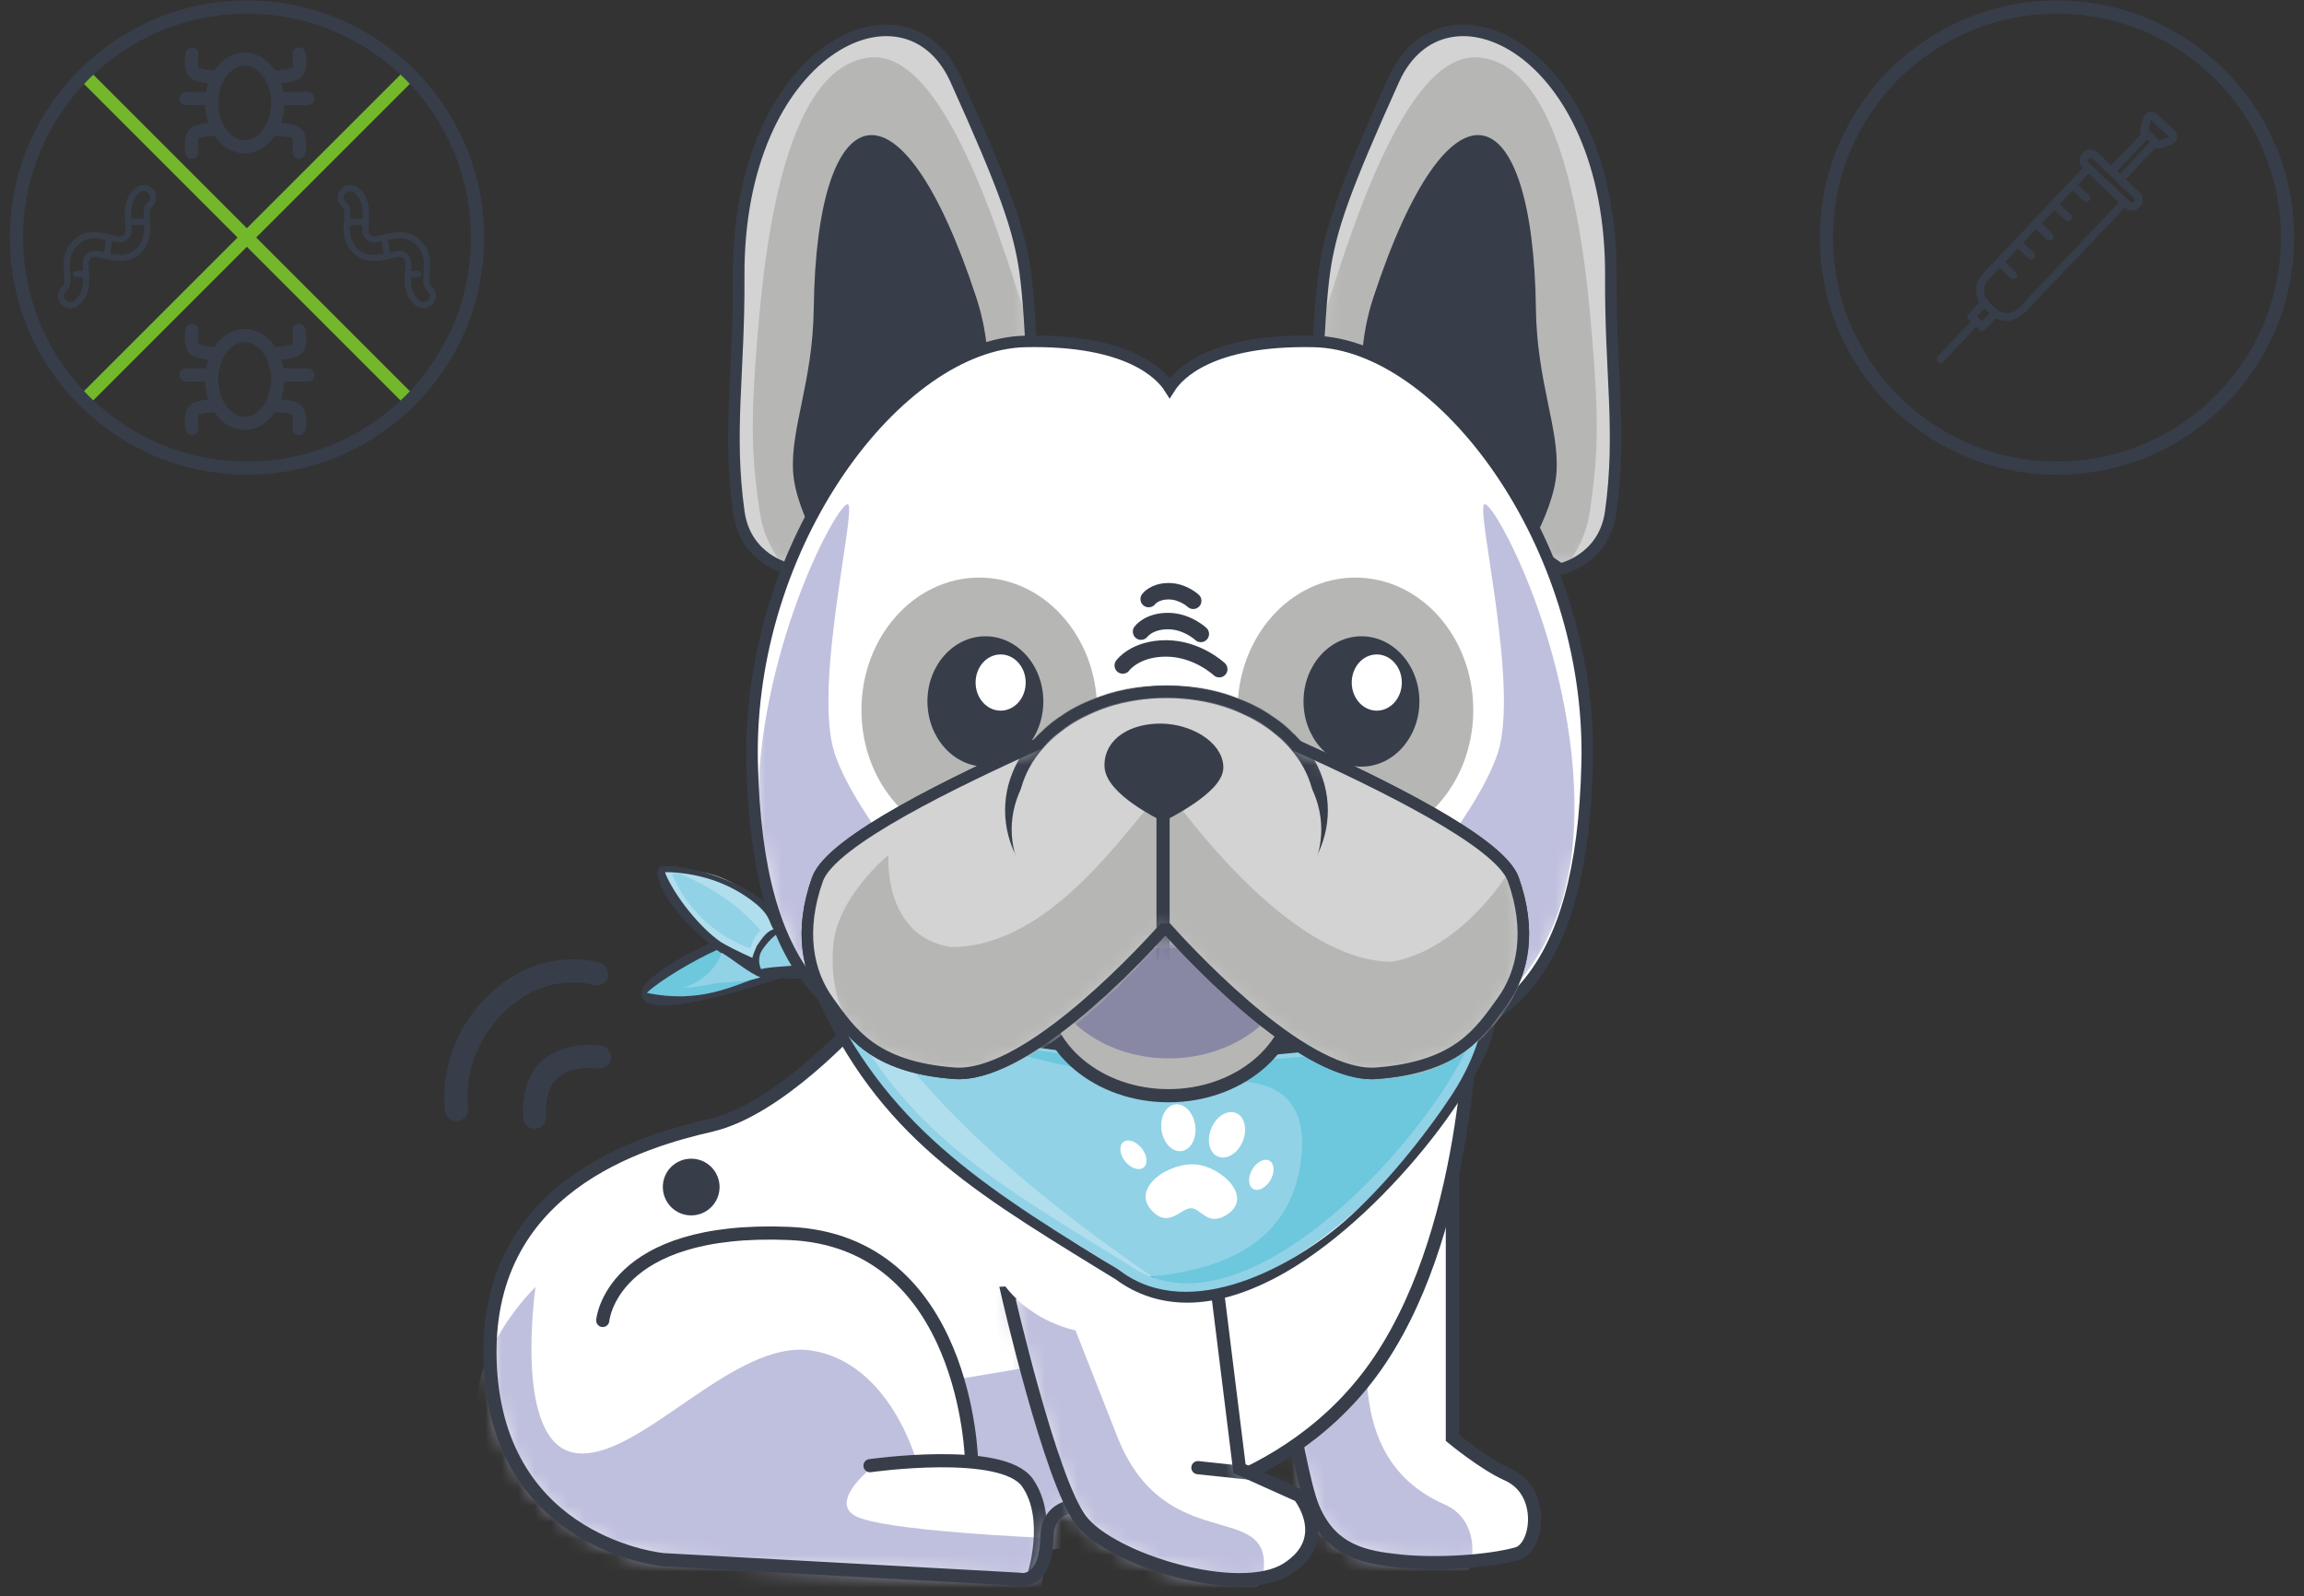 <svg width="140" height="97" viewBox="0 0 140 97" fill="none" xmlns="http://www.w3.org/2000/svg">
<rect x="0" y="0" width="140" height="97" fill="#333333" stroke="none"/>
<path d="M5.113 4.547L24.896 24.33M24.889 4.547L5.113 24.322" stroke="#73B72B" stroke-width="0.8" stroke-miterlimit="22.926"/>
<path d="M15.009 0.429C22.745 0.429 29.018 6.703 29.018 14.438C29.018 22.174 22.745 28.447 15.009 28.447C7.274 28.44 1 22.174 1 14.438C1 6.703 7.274 0.429 15.009 0.429ZM14.867 3.592C15.979 3.592 16.874 4.785 16.874 6.255C16.874 7.724 15.972 8.918 14.867 8.918C13.756 8.918 12.861 7.724 12.861 6.255C12.861 4.785 13.756 3.592 14.867 3.592Z" stroke="#373E4A" stroke-width="0.8" stroke-miterlimit="22.926"/>
<path d="M11.666 3.278C11.666 3.278 11.517 4.159 11.816 4.412C12.106 4.666 13.24 4.688 13.24 4.688M18.171 3.278C18.171 3.278 18.32 4.159 18.022 4.412C17.731 4.666 16.597 4.688 16.597 4.688M11.666 9.246C11.666 9.246 11.517 8.366 11.816 8.112C12.106 7.859 13.24 7.836 13.24 7.836M18.171 9.246C18.171 9.246 18.32 8.366 18.022 8.112C17.724 7.859 16.597 7.836 16.597 7.836M11.301 5.986H12.86M17.149 5.986H18.708" stroke="#373E4A" stroke-width="0.8" stroke-miterlimit="22.926" stroke-linecap="round"/>
<path d="M14.87 20.391C15.981 20.391 16.877 21.584 16.877 23.061C16.877 24.531 15.974 25.724 14.87 25.724C13.758 25.724 12.863 24.531 12.863 23.061C12.863 21.584 13.758 20.391 14.87 20.391Z" stroke="#373E4A" stroke-width="0.8" stroke-miterlimit="22.926"/>
<path d="M11.666 20.078C11.666 20.078 11.517 20.958 11.816 21.212C12.106 21.465 13.24 21.488 13.24 21.488M18.171 20.078C18.171 20.078 18.32 20.958 18.022 21.212C17.731 21.465 16.597 21.488 16.597 21.488M11.666 26.045C11.666 26.045 11.517 25.165 11.816 24.912C12.106 24.658 13.24 24.636 13.24 24.636M18.171 26.045C18.171 26.045 18.32 25.165 18.022 24.912C17.731 24.658 16.597 24.636 16.597 24.636M11.301 22.786H12.86M17.149 22.786H18.708" stroke="#373E4A" stroke-width="0.8" stroke-miterlimit="22.926" stroke-linecap="round"/>
<path fill-rule="evenodd" clip-rule="evenodd" d="M6.82 14.655C6.909 14.692 7.141 14.729 7.238 14.729C7.536 14.714 7.566 14.699 7.79 14.513C8.013 14.326 8.021 13.916 7.999 13.67C8.081 13.662 8.692 13.677 8.759 13.7C8.856 14.58 8.334 15.386 7.454 15.49L6.708 15.43C6.701 15.363 6.768 14.96 6.79 14.856C6.798 14.759 6.783 14.752 6.82 14.655ZM5.037 16.452C4.88 16.527 4.47 16.37 4.418 16.616C4.366 16.892 4.739 16.848 4.903 16.84C4.97 16.84 5 16.833 5.059 16.855L5.045 17.206C5.03 17.34 5.015 17.437 4.985 17.564C4.925 17.795 4.754 18.071 4.507 18.28C4.194 18.549 3.709 18.123 3.955 17.773C4.075 17.609 4.321 17.489 4.291 16.952C4.269 16.579 4.209 15.99 4.284 15.662C4.41 15.102 4.851 14.617 5.418 14.513L5.626 14.483C5.701 14.476 5.746 14.483 5.82 14.476C5.97 14.468 6.298 14.543 6.432 14.58L6.402 14.856C6.395 14.901 6.387 14.908 6.38 14.953C6.372 15.028 6.372 15.057 6.357 15.132C6.343 15.199 6.365 15.259 6.32 15.326L5.962 15.259C5.828 15.229 5.85 15.244 5.723 15.244C5.343 15.244 5.059 15.55 5.022 15.953C5.015 16.049 5.007 16.094 5.015 16.199C5.022 16.281 5.03 16.363 5.037 16.452ZM8.745 13.304H8.372C8.282 13.297 8.058 13.282 7.984 13.304L7.969 13.013C7.976 12.79 7.969 12.745 8.013 12.491C8.021 12.439 8.051 12.357 8.073 12.305C8.103 12.23 8.125 12.178 8.163 12.103C8.237 11.962 8.357 11.82 8.506 11.693C8.812 11.44 9.267 11.812 9.08 12.171C8.931 12.447 8.782 12.32 8.73 12.916L8.745 13.304ZM3.679 18.422L3.694 18.444C3.776 18.541 3.821 18.593 3.948 18.653C4.045 18.698 4.149 18.727 4.254 18.727C4.873 18.727 5.298 18.011 5.388 17.489C5.462 17.019 5.418 16.654 5.388 16.191C5.298 14.744 7.036 16.646 8.461 15.445C8.886 15.087 9.073 14.632 9.125 14.155L9.132 13.782C9.125 13.446 9.065 13.11 9.103 12.782C9.11 12.685 9.162 12.626 9.252 12.536C9.535 12.282 9.558 11.805 9.334 11.544C9.2 11.387 9.08 11.283 8.864 11.253C8.185 11.149 7.73 11.917 7.626 12.469C7.424 13.55 8.043 14.572 6.947 14.319C6.149 14.132 5.328 13.871 4.545 14.528C4.12 14.886 3.933 15.341 3.881 15.818C3.873 15.863 3.873 15.908 3.873 15.953C3.873 16.355 3.933 16.915 3.903 17.198C3.903 17.288 3.851 17.355 3.761 17.437C3.478 17.691 3.463 18.161 3.679 18.422Z" fill="#373E4A"/>
<path fill-rule="evenodd" clip-rule="evenodd" d="M23.192 14.655C23.103 14.692 22.872 14.729 22.775 14.729C22.476 14.714 22.447 14.699 22.223 14.513C21.999 14.326 21.991 13.916 22.014 13.67C21.932 13.662 21.32 13.677 21.253 13.7C21.156 14.58 21.678 15.386 22.558 15.49L23.304 15.43C23.312 15.363 23.245 14.96 23.222 14.856C23.215 14.759 23.23 14.752 23.192 14.655ZM24.975 16.452C25.132 16.527 25.542 16.37 25.595 16.616C25.647 16.892 25.274 16.848 25.11 16.84C25.043 16.84 25.013 16.833 24.953 16.855L24.968 17.206C24.983 17.34 24.998 17.437 25.027 17.564C25.087 17.795 25.259 18.071 25.505 18.28C25.818 18.549 26.303 18.123 26.057 17.773C25.938 17.609 25.691 17.489 25.721 16.952C25.744 16.579 25.803 15.99 25.729 15.662C25.602 15.102 25.162 14.617 24.595 14.513L24.386 14.483C24.311 14.476 24.267 14.483 24.192 14.476C24.043 14.468 23.715 14.543 23.58 14.58L23.61 14.856C23.618 14.901 23.625 14.908 23.633 14.953C23.64 15.028 23.64 15.057 23.655 15.132C23.67 15.199 23.648 15.259 23.692 15.326L24.05 15.259C24.185 15.229 24.162 15.244 24.289 15.244C24.669 15.244 24.953 15.55 24.99 15.953C24.998 16.049 25.005 16.094 24.998 16.199C24.99 16.281 24.983 16.363 24.975 16.452ZM21.268 13.304H21.641C21.73 13.297 21.954 13.282 22.029 13.304L22.044 13.013C22.036 12.79 22.044 12.745 21.999 12.491C21.991 12.439 21.962 12.357 21.939 12.305C21.909 12.23 21.887 12.178 21.85 12.103C21.775 11.962 21.656 11.82 21.507 11.693C21.201 11.44 20.746 11.812 20.94 12.171C21.089 12.447 21.238 12.32 21.29 12.916L21.268 13.304ZM26.333 18.422L26.318 18.444C26.236 18.541 26.191 18.593 26.064 18.653C25.967 18.698 25.863 18.727 25.759 18.727C25.139 18.727 24.714 18.011 24.625 17.489C24.55 17.019 24.595 16.654 24.625 16.191C24.714 14.744 22.976 16.646 21.551 15.445C21.126 15.087 20.94 14.632 20.887 14.155L20.88 13.782C20.887 13.446 20.947 13.11 20.91 12.782C20.902 12.685 20.85 12.626 20.761 12.536C20.477 12.282 20.455 11.805 20.679 11.544C20.813 11.387 20.932 11.283 21.148 11.253C21.827 11.149 22.282 11.917 22.387 12.469C22.588 13.55 21.969 14.572 23.066 14.319C23.864 14.132 24.684 13.871 25.468 14.528C25.893 14.886 26.079 15.341 26.132 15.818C26.139 15.863 26.139 15.908 26.139 15.953C26.139 16.355 26.079 16.915 26.109 17.198C26.117 17.295 26.169 17.355 26.258 17.437C26.534 17.691 26.557 18.161 26.333 18.422Z" fill="#373E4A"/>
<path d="M124.99 0.429C132.725 0.429 138.999 6.703 138.999 14.438C138.999 22.174 132.725 28.448 124.99 28.448C117.254 28.448 110.98 22.174 110.98 14.438C110.98 6.703 117.254 0.429 124.99 0.429Z" stroke="#373E4A" stroke-width="0.8" stroke-miterlimit="22.926"/>
<path fill-rule="evenodd" clip-rule="evenodd" d="M120.436 19.533L120.138 19.25C120.212 19.13 120.242 19.1 120.347 18.996C120.429 18.914 120.511 18.847 120.578 18.75L120.899 19.056L120.436 19.533ZM117.945 22.062H117.855C117.743 22.04 117.684 21.92 117.684 21.883C117.684 21.659 117.758 21.637 117.915 21.487L119.228 20.085C119.407 19.906 119.601 19.734 119.742 19.526C119.272 19.212 119.742 19.011 120.026 18.645C120.101 18.548 120.183 18.459 120.28 18.392C119.854 17.593 120.13 16.974 120.69 16.415L123.069 13.908C123.428 13.476 124.196 12.722 124.643 12.238L125.225 11.626C125.516 11.26 126.359 10.492 126.561 10.194C126.501 10.111 126.471 10.111 126.419 10.007C126.188 9.537 126.658 9.089 126.919 9.089H127.068C127.456 9.089 127.97 9.828 128.291 10.044L130.111 8.135C129.992 7.963 130.022 7.948 130.074 7.739C130.171 7.381 130.261 6.792 130.648 6.792C130.977 6.792 131.007 6.867 131.223 7.083L132.006 7.821C132.319 8.06 132.394 8.441 132.133 8.672C132.006 8.784 131.283 9.03 131.148 9.03C131.089 9.03 131.051 8.993 130.969 8.97C130.827 9.186 130.268 9.686 130.067 9.918L129.395 10.649C129.321 10.738 129.246 10.783 129.179 10.88C129.298 11.066 129.604 11.283 129.738 11.424C130.104 11.797 130.193 11.775 130.193 12.223C130.193 12.446 129.85 12.79 129.626 12.79C129.321 12.79 129.328 12.767 129.089 12.611L128.246 13.528C127.948 13.834 127.687 14.117 127.381 14.423C127.292 14.513 127.262 14.572 127.172 14.662L125.039 16.907C124.972 16.982 124.905 17.041 124.83 17.116C124.755 17.191 124.681 17.258 124.606 17.34L123.114 18.921C122.696 19.339 122.227 19.63 121.563 19.444C121.443 19.414 121.376 19.369 121.279 19.346C121.175 19.414 121.152 19.466 121.078 19.563C121.018 19.637 120.943 19.705 120.869 19.772C120.302 20.339 120.444 20.122 120.086 19.884C119.974 19.958 119.892 20.055 119.802 20.167C119.631 20.391 118.385 21.614 118.221 21.831C118.124 21.98 118.027 22.047 117.945 22.062ZM126.919 10.559C127.001 10.619 127.06 10.686 127.135 10.761L128.739 12.29C128.679 12.402 128.075 13.028 127.941 13.162L127.113 14.035C126.986 14.199 126.852 14.319 126.702 14.46C126.613 14.55 126.59 14.595 126.508 14.684L125.897 15.326C125.457 15.758 125.076 16.206 124.658 16.624L123.42 17.922C122.883 18.459 122.488 19.227 121.66 18.981C121.391 18.899 121.242 18.72 121.085 18.578C120.735 18.272 120.973 18.481 120.772 18.235C120.556 17.974 120.57 17.922 120.57 17.541C120.57 17.235 120.794 17.004 120.966 16.833L121.495 16.258C121.622 16.34 121.749 16.497 121.861 16.609C121.936 16.683 121.958 16.706 122.047 16.78C122.234 16.93 122.13 16.945 122.391 16.945C122.473 16.945 122.57 16.818 122.57 16.736C122.57 16.572 122.338 16.4 122.234 16.296C122.1 16.161 121.98 16.034 121.824 15.93L122.6 15.095C122.674 15.147 122.719 15.199 122.786 15.266C122.868 15.348 122.913 15.363 122.995 15.445C123.099 15.55 123.263 15.781 123.435 15.781C123.577 15.781 123.674 15.684 123.674 15.542C123.674 15.281 123.211 15.117 122.958 14.736L123.323 14.326C123.405 14.222 123.636 13.998 123.733 13.931C123.92 14.058 124.36 14.617 124.539 14.617C124.74 14.617 124.778 14.475 124.778 14.319C124.778 14.222 124.517 14.013 124.442 13.938C124.3 13.789 124.136 13.677 124.062 13.573L124.837 12.767C124.934 12.827 124.979 12.909 125.069 12.983L125.539 13.409C125.651 13.476 125.777 13.438 125.844 13.356C126.098 13.043 125.449 12.804 125.166 12.379C125.337 12.267 125.688 11.775 125.941 11.603C126.195 11.671 126.65 12.521 126.948 12.193C127.15 11.976 126.829 11.76 126.68 11.611L126.27 11.245L126.575 10.895C126.665 10.79 126.814 10.634 126.919 10.559ZM126.829 9.761C127.038 9.373 127.165 9.701 127.396 9.88L128.746 11.156C128.851 11.26 128.963 11.387 129.082 11.477C129.276 11.626 129.41 11.805 129.582 11.961C129.649 12.021 129.723 12.051 129.723 12.148C129.723 12.245 129.641 12.327 129.544 12.327C129.425 12.327 128.343 11.208 128.179 11.066C128.105 10.999 128.075 10.992 128 10.917L127.001 9.955C126.874 9.858 126.904 9.888 126.829 9.761ZM128.798 10.559L128.642 10.387L130.462 8.478L130.634 8.634L129.962 9.351C129.671 9.642 129.074 10.373 128.798 10.559ZM130.559 7.881C130.559 7.709 130.671 7.448 130.708 7.284L131.812 8.329L131.215 8.537C131.148 8.441 130.559 7.896 130.559 7.881Z" fill="#373E4A"/>
<path fill-rule="evenodd" clip-rule="evenodd" d="M77.055 76.689C77.055 76.689 78.688 89.079 79.8 91.675C80.911 94.271 82.918 94.644 85.066 94.868C87.215 95.092 90.4 94.92 92.19 94.42C93.473 94.062 93.928 90.631 91.594 89.602C90.169 88.967 88.252 87.379 88.252 87.379V68.677L77.055 76.689Z" fill="white"/>
<mask id="mask0_1458_28275" style="mask-type:luminance" maskUnits="userSpaceOnUse" x="77" y="68" width="17" height="27">
<path d="M77.059 76.689C77.059 76.689 78.692 89.08 79.804 91.675C80.915 94.272 82.922 94.644 85.07 94.868C87.219 95.092 90.404 94.921 92.194 94.421C93.477 94.063 93.932 90.631 91.597 89.602C90.173 88.968 88.255 87.379 88.255 87.379V68.677L77.059 76.689Z" fill="white"/>
</mask>
<g mask="url(#mask0_1458_28275)">
<path fill-rule="evenodd" clip-rule="evenodd" d="M73.273 78.539C73.273 78.539 74.907 90.93 76.019 93.525C77.13 96.121 79.137 96.494 81.285 96.718C83.433 96.942 86.619 96.77 88.409 96.271C89.692 95.913 90.155 92.466 87.812 91.444C79.577 87.856 84.47 76.435 84.47 70.52L73.273 78.539Z" fill="#BFC0DD"/>
</g>
<path d="M77.055 76.689C77.055 76.689 78.688 89.079 79.8 91.675C80.911 94.271 82.918 94.644 85.066 94.868C87.215 95.092 90.4 94.92 92.19 94.42C93.473 94.062 93.928 90.631 91.594 89.602C90.169 88.967 88.252 87.379 88.252 87.379V68.677L77.055 76.689Z" stroke="#373E4A" stroke-width="0.8" stroke-miterlimit="22.926"/>
<path fill-rule="evenodd" clip-rule="evenodd" d="M52.079 62.128C52.079 62.128 47.372 67.417 43.217 68.379C39.062 69.341 29.267 72.086 29.79 82.992C30.312 93.898 40.323 94.786 40.323 94.786L61.911 95.972C61.911 95.972 63.544 96.42 63.619 93.376C63.694 90.333 68.073 91.817 68.073 91.817C68.073 91.817 78.24 91.071 83.872 82.619C89.512 74.16 89.437 60.807 89.437 60.807L52.079 62.128Z" fill="white"/>
<mask id="mask1_1458_28275" style="mask-type:luminance" maskUnits="userSpaceOnUse" x="29" y="60" width="61" height="36">
<path d="M52.079 62.128C52.079 62.128 47.372 67.417 43.217 68.379C39.062 69.341 29.267 72.086 29.79 82.992C30.312 93.898 40.323 94.786 40.323 94.786L61.911 95.972C61.911 95.972 63.544 96.42 63.619 93.376C63.694 90.333 68.073 91.817 68.073 91.817C68.073 91.817 78.24 91.071 83.872 82.619C89.512 74.16 89.437 60.807 89.437 60.807L52.079 62.128Z" fill="white"/>
</mask>
<g mask="url(#mask1_1458_28275)">
<path fill-rule="evenodd" clip-rule="evenodd" d="M62.72 83.052L66.838 93.772L63.429 94.234C63.429 94.234 63.772 92.063 62.489 90.363C61.206 88.654 59.02 88.789 59.02 88.789L58.781 86.446L58.535 83.761L62.72 83.052Z" fill="#BFC0DD"/>
</g>
<mask id="mask2_1458_28275" style="mask-type:luminance" maskUnits="userSpaceOnUse" x="29" y="60" width="61" height="36">
<path d="M52.079 62.128C52.079 62.128 47.372 67.417 43.217 68.379C39.062 69.341 29.267 72.086 29.79 82.992C30.312 93.898 40.323 94.786 40.323 94.786L61.911 95.972C61.911 95.972 63.544 96.42 63.619 93.376C63.694 90.333 68.073 91.817 68.073 91.817C68.073 91.817 78.24 91.071 83.872 82.619C89.512 74.16 89.437 60.807 89.437 60.807L52.079 62.128Z" fill="white"/>
</mask>
<g mask="url(#mask2_1458_28275)">
<path fill-rule="evenodd" clip-rule="evenodd" d="M69.892 51.185C80.731 51.185 89.518 54.922 89.518 59.532C89.518 64.142 80.731 67.879 69.892 67.879C59.053 67.879 50.266 64.142 50.266 59.532C50.273 54.922 59.053 51.185 69.892 51.185Z" fill="#BFC0DD"/>
</g>
<mask id="mask3_1458_28275" style="mask-type:luminance" maskUnits="userSpaceOnUse" x="29" y="60" width="61" height="36">
<path d="M52.079 62.128C52.079 62.128 47.372 67.417 43.217 68.379C39.062 69.341 29.267 72.086 29.79 82.992C30.312 93.898 40.323 94.786 40.323 94.786L61.911 95.972C61.911 95.972 63.544 96.42 63.619 93.376C63.694 90.333 68.073 91.817 68.073 91.817C68.073 91.817 78.24 91.071 83.872 82.619C89.512 74.16 89.437 60.807 89.437 60.807L52.079 62.128Z" fill="white"/>
</mask>
<g mask="url(#mask3_1458_28275)">
<path fill-rule="evenodd" clip-rule="evenodd" d="M32.543 78.211C32.543 78.211 31.133 87.781 34.989 88.304C38.846 88.826 44.56 81.329 49.312 82.075C54.056 82.813 55.668 88.736 55.668 88.736L53.243 88.975C53.243 88.975 50.349 91.123 51.908 92.093C53.467 93.055 63.65 93.466 63.65 93.466L63.112 98.106L27.5 96.546C27.5 96.546 29.723 91.653 28.985 86.976C28.238 82.291 32.543 78.211 32.543 78.211Z" fill="#BFC0DD"/>
</g>
<mask id="mask4_1458_28275" style="mask-type:luminance" maskUnits="userSpaceOnUse" x="29" y="60" width="61" height="36">
<path d="M52.079 62.128C52.079 62.128 47.372 67.417 43.217 68.379C39.062 69.341 29.267 72.086 29.79 82.992C30.312 93.898 40.323 94.786 40.323 94.786L61.911 95.972C61.911 95.972 63.544 96.42 63.619 93.376C63.694 90.333 68.073 91.817 68.073 91.817C68.073 91.817 78.24 91.071 83.872 82.619C89.512 74.16 89.437 60.807 89.437 60.807L52.079 62.128Z" fill="white"/>
</mask>
<g mask="url(#mask4_1458_28275)">
<path d="M36.625 80.247C36.625 80.247 37.11 74.511 47.941 74.958C58.773 75.406 59.034 88.781 59.034 88.781M52.865 89.072C52.865 89.072 60.906 87.923 62.435 90.109C63.965 92.302 62.801 95.801 62.801 95.801" stroke="#373E4A" stroke-width="0.8" stroke-miterlimit="22.926" stroke-linecap="round"/>
</g>
<path d="M52.079 62.128C52.079 62.128 47.372 67.417 43.217 68.379C39.062 69.341 29.267 72.086 29.79 82.992C30.312 93.898 40.323 94.786 40.323 94.786L61.911 95.972C61.911 95.972 63.544 96.42 63.619 93.376C63.694 90.333 68.073 91.817 68.073 91.817C68.073 91.817 78.24 91.071 83.872 82.619C89.512 74.16 89.437 60.807 89.437 60.807L52.079 62.128Z" stroke="#373E4A" stroke-width="0.8" stroke-miterlimit="22.926"/>
<path fill-rule="evenodd" clip-rule="evenodd" d="M61.219 78.576C61.219 78.576 63.815 89.93 65.672 92.377C67.53 94.823 75.347 97.181 78.212 95.346C81.076 93.511 78.95 90.892 78.95 90.892L75.317 89.259L73.908 77.905L61.219 78.576Z" fill="white"/>
<mask id="mask5_1458_28275" style="mask-type:luminance" maskUnits="userSpaceOnUse" x="61" y="77" width="19" height="20">
<path d="M61.223 78.578C61.223 78.578 63.819 89.931 65.676 92.378C67.534 94.825 75.351 97.182 78.216 95.347C81.08 93.512 78.954 90.894 78.954 90.894L75.321 89.26L73.912 77.906L61.223 78.578Z" fill="white"/>
</mask>
<g mask="url(#mask5_1458_28275)">
<path fill-rule="evenodd" clip-rule="evenodd" d="M52.297 78.227C52.297 78.227 55.512 92.288 57.81 95.317C60.107 98.345 76.19 100.061 76.772 95.555C77.346 91.05 70.789 94.683 67.88 87.282L63.561 76.287L52.297 78.227Z" fill="#BFC0DD"/>
</g>
<mask id="mask6_1458_28275" style="mask-type:luminance" maskUnits="userSpaceOnUse" x="61" y="77" width="19" height="20">
<path d="M61.223 78.578C61.223 78.578 63.819 89.931 65.676 92.378C67.534 94.825 75.351 97.182 78.216 95.347C81.08 93.512 78.954 90.894 78.954 90.894L75.321 89.26L73.912 77.906L61.223 78.578Z" fill="white"/>
</mask>
<g mask="url(#mask6_1458_28275)">
<path d="M79.764 89.931L72.789 89.192" stroke="#373E4A" stroke-width="0.8" stroke-miterlimit="22.926" stroke-linecap="round"/>
</g>
<path d="M61.219 78.576C61.219 78.576 63.815 89.93 65.672 92.377C67.53 94.823 75.347 97.181 78.212 95.346C81.076 93.511 78.95 90.892 78.95 90.892L75.317 89.259L73.908 77.905L61.219 78.576Z" stroke="#373E4A" stroke-width="0.8" stroke-miterlimit="22.926"/>
<path fill-rule="evenodd" clip-rule="evenodd" d="M67.409 68.267C71.564 68.267 74.936 71.139 74.936 74.683C74.936 78.226 71.564 81.098 67.409 81.098C63.247 81.098 59.875 78.226 59.875 74.683C59.883 71.139 63.254 68.267 67.409 68.267Z" fill="white"/>
<path fill-rule="evenodd" clip-rule="evenodd" d="M47.502 59.144C47.487 59.129 44.488 57.988 43.802 57.495C32.881 62.262 43.742 60.859 47.502 59.144Z" fill="#6DC7DD"/>
<path fill-rule="evenodd" clip-rule="evenodd" d="M46.142 58.518C46.955 59.614 49.514 58.98 49.82 58.906C48.88 58.249 48.469 57.018 47.731 56.265L47.724 56.25C47.089 55.601 46.53 55.414 46.038 54.713C44.367 53.296 42.636 52.647 40.391 52.998C41.263 55.974 43.136 57.757 46.142 58.518Z" fill="#B0DEED"/>
<path fill-rule="evenodd" clip-rule="evenodd" d="M50.224 58.771C49.933 58.846 49.687 58.532 49.434 58.599C53.328 68.461 59.213 71.766 68.113 77.249C77.333 84.112 93.602 62.262 89.865 61.27C85.486 62.822 79.779 63.717 72.521 63.717C62.108 63.709 54.887 62.046 50.224 58.771Z" fill="#91D2E7"/>
<path d="M69.883 77.577C69.921 77.577 69.958 77.569 69.988 77.569C61.2 71.527 55.33 65.873 52.383 60.599C51.689 60.24 51.033 59.86 50.406 59.457C54.069 67.939 59.417 71.229 67.347 76.107L68.406 76.756C68.421 76.764 68.436 76.779 68.451 76.786C68.921 77.122 69.398 77.383 69.883 77.577Z" fill="#B0DEED"/>
<path d="M90.168 61.524C90.182 62.008 89.794 64.135 88.221 66.537C86.527 69.11 84.036 72.183 81.678 74.235C78.71 76.823 72.399 80.449 68.109 77.256C67.744 76.995 67.49 76.876 67.005 76.577C58.964 71.639 53.287 67.835 49.624 59.099C54.749 62.538 62.88 64.306 72.518 64.306C72.533 64.306 72.54 64.306 72.555 64.306C79.344 64.306 85.587 63.075 90.168 61.524ZM39.3 60.337C40.069 59.599 42.217 58.323 43.56 57.734C44.291 58.212 45.223 59.136 46.081 59.398C44.552 59.897 42.545 61.016 39.3 60.337ZM47.409 59.457C47.513 59.428 48.073 59.495 48.147 59.428C48.528 59.39 48.744 59.524 49.132 59.435C52.936 68.618 58.464 72.019 66.744 77.107L67.781 77.741C69.064 78.688 70.534 79.166 72.138 79.166C73.958 79.166 75.949 78.554 78.068 77.346C84.692 73.549 91.145 64.478 90.839 61.762C90.779 61.233 90.488 60.852 90.033 60.711C89.914 60.673 89.78 60.673 89.66 60.718C85.147 62.314 79.396 63.127 72.555 63.127C72.54 63.127 72.533 63.127 72.518 63.127C63.081 63.12 56.181 62.382 51.251 59.047C49.923 58.368 47.879 56.638 47.043 55.444C45.924 53.87 42.508 52.721 40.762 52.632C40.568 52.661 40.158 52.565 40.054 52.736C39.949 52.9 39.919 53.109 39.971 53.296C40.464 54.974 41.829 56.197 43.082 57.339C41.553 58.085 39.927 58.935 39.129 59.92C38.942 60.151 38.927 60.472 39.084 60.718C39.882 61.964 46.364 59.785 47.409 59.457ZM47.245 58.294L46.626 58.025C46.536 57.943 46.432 57.876 46.312 57.846C46.23 57.824 46.215 58.42 46.133 58.398C44.671 57.757 44.059 57.406 43.798 57.249C42.523 56.369 40.986 54.452 40.389 52.997C42.821 53.035 44.664 53.877 45.992 54.974C47.006 55.869 46.596 56.086 47.222 56.72C47.23 56.727 47.245 56.742 47.252 56.749C47.715 57.219 48.214 57.674 48.744 58.107C48.02 58.279 47.55 58.316 47.245 58.294Z" fill="#373E4A"/>
<path d="M72.136 77.987C75.59 77.987 79.17 75.413 81.341 73.519C83.691 71.467 86.011 68.812 87.704 66.238C89.092 64.127 89.584 62.792 89.666 62.165C85.078 63.717 79.327 64.5 72.554 64.5C72.539 64.5 72.531 64.5 72.516 64.5C67.19 64.5 62.491 63.955 58.492 62.896C63.259 64.761 68.533 65.708 74.307 65.716H74.322C74.635 65.716 74.948 65.716 75.269 65.708C77.984 65.828 79.267 67.223 79.118 69.893C79.103 70.139 79.081 70.378 79.043 70.617L79.029 70.669C79.021 70.736 79.006 70.811 78.999 70.878L78.984 70.967C78.305 74.869 75.314 77.069 69.995 77.562C70.047 77.599 70.099 77.629 70.144 77.666C70.793 77.89 71.465 77.987 72.136 77.987Z" fill="#6DC7DD"/>
<path d="M70.144 77.666C70.092 77.629 70.04 77.599 69.995 77.562C69.958 77.562 69.921 77.569 69.891 77.569C69.973 77.607 70.055 77.636 70.144 77.666Z" fill="#5B8DCA"/>
<path fill-rule="evenodd" clip-rule="evenodd" d="M49.876 58.756C48.51 59.106 47.66 59.084 46.578 59.427C46.108 58.905 45.982 58.152 46.258 57.503C46.534 56.854 47.16 56.421 47.861 56.399C48.652 57.174 49.07 58.204 49.876 58.756Z" fill="#388FCE"/>
<path d="M49.286 58.458C48.54 58.659 47.474 58.532 46.817 58.734C46.675 58.421 46.66 58.055 46.802 57.734C46.959 57.369 47.28 57.108 47.66 57.018C48.078 57.421 48.861 58.122 49.286 58.458ZM46.519 59.584C46.578 59.584 46.638 59.577 46.698 59.554C47.772 59.211 48.264 59.681 49.607 59.338C49.831 59.279 50.002 59.099 50.04 58.868C50.077 58.644 49.98 58.413 49.794 58.279C49.025 57.749 48.876 57.272 48.115 56.533C48.003 56.422 47.846 56.354 47.682 56.369C46.757 56.399 46.534 56.683 45.989 57.481C45.623 58.339 45.467 58.697 46.086 59.39C46.191 59.517 46.355 59.584 46.519 59.584Z" fill="#373E4A"/>
<path fill-rule="evenodd" clip-rule="evenodd" d="M70.024 73.608C68.636 72.198 71.076 70.579 72.724 70.773C74.276 70.952 76.216 72.802 74.507 73.847C73.396 74.526 72.993 73.474 72.404 73.429C71.769 73.377 71.061 74.667 70.024 73.608Z" fill="white"/>
<path fill-rule="evenodd" clip-rule="evenodd" d="M77.143 70.542C76.837 70.363 76.367 70.602 76.091 71.072C75.815 71.542 75.838 72.072 76.144 72.251C76.45 72.43 76.919 72.191 77.195 71.721C77.472 71.251 77.449 70.721 77.143 70.542Z" fill="white"/>
<path fill-rule="evenodd" clip-rule="evenodd" d="M68.256 69.408C68.532 69.185 69.031 69.356 69.375 69.781C69.718 70.207 69.763 70.736 69.487 70.953C69.21 71.169 68.711 71.005 68.368 70.58C68.032 70.154 67.98 69.632 68.256 69.408Z" fill="white"/>
<path fill-rule="evenodd" clip-rule="evenodd" d="M75.104 67.64C74.574 67.424 73.903 67.842 73.604 68.573C73.299 69.304 73.485 70.072 74.015 70.289C74.544 70.505 75.216 70.087 75.514 69.356C75.812 68.625 75.633 67.857 75.104 67.64Z" fill="white"/>
<path fill-rule="evenodd" clip-rule="evenodd" d="M71.8 69.953C72.367 69.871 72.732 69.177 72.628 68.394C72.516 67.611 71.971 67.036 71.404 67.118C70.838 67.2 70.472 67.894 70.576 68.677C70.688 69.46 71.233 70.035 71.8 69.953Z" fill="white"/>
<path d="M41.457 60.047C41.987 60.017 42.666 59.927 43.531 59.748C44.612 59.674 45.47 59.636 46.216 59.39C45.605 59.204 44.396 58.197 43.844 57.898C43.635 58.652 42.807 59.651 41.457 60.047Z" fill="#91D2E7"/>
<path d="M45.598 57.637C45.628 57.517 45.666 57.398 45.718 57.279C45.837 57.003 46.001 56.757 46.203 56.548C45.046 55.145 43.42 53.996 41.317 53.094C41.242 53.094 41.16 53.094 41.078 53.094C40.996 53.094 40.914 53.094 40.824 53.101C41.697 55.212 43.443 56.868 45.598 57.637Z" fill="#91D2E7"/>
<path d="M49.138 58.547C49.235 58.487 49.332 58.428 49.429 58.361C49.004 57.309 48.236 56.57 47.549 56.57C47.378 56.57 47.206 56.6 47.02 56.667C47.087 56.734 47.161 56.809 47.228 56.876C47.624 57.257 48.243 57.831 48.676 58.189C48.832 58.316 48.989 58.435 49.138 58.547Z" fill="#373E4A"/>
<path d="M46.244 58.898C46.826 58.719 48.482 58.733 49.138 58.554C48.706 58.204 47.639 57.137 47.244 56.757C46.96 56.876 46.349 57.607 46.222 57.898C46.087 58.219 46.102 58.584 46.244 58.898Z" fill="#91D2E7"/>
<path fill-rule="evenodd" clip-rule="evenodd" d="M71.004 53.833C75.241 53.833 78.68 56.69 78.68 60.211C78.68 63.732 75.241 66.589 71.004 66.589C66.767 66.589 63.328 63.732 63.328 60.211C63.328 56.69 66.767 53.833 71.004 53.833Z" fill="#B6B6B5"/>
<mask id="mask7_1458_28275" style="mask-type:luminance" maskUnits="userSpaceOnUse" x="63" y="53" width="16" height="14">
<path d="M70.992 53.832C75.23 53.832 78.668 56.689 78.668 60.21C78.668 63.731 75.23 66.588 70.992 66.588C66.755 66.588 63.316 63.731 63.316 60.21C63.316 56.689 66.755 53.832 70.992 53.832Z" fill="white"/>
</mask>
<g mask="url(#mask7_1458_28275)">
<path fill-rule="evenodd" clip-rule="evenodd" d="M71.02 51.565C75.257 51.565 78.696 54.422 78.696 57.943C78.696 61.464 75.257 64.32 71.02 64.32C66.783 64.32 63.344 61.464 63.344 57.943C63.344 54.422 66.783 51.565 71.02 51.565Z" fill="#8988A4"/>
</g>
<path d="M71.004 53.833C75.241 53.833 78.68 56.69 78.68 60.211C78.68 63.732 75.241 66.589 71.004 66.589C66.767 66.589 63.328 63.732 63.328 60.211C63.328 56.69 66.767 53.833 71.004 53.833Z" stroke="#373E4A" stroke-width="0.8" stroke-miterlimit="22.926"/>
<path fill-rule="evenodd" clip-rule="evenodd" d="M62.602 24.203C62.938 26.567 62.669 19.197 62.297 16.557C61.923 13.909 61.096 11.536 58.074 4.838C55.046 -1.861 44.804 2.928 44.886 16.818C44.923 22.666 44.214 26.254 44.893 31.11C45.296 34.035 47.967 34.587 47.967 34.587L62.602 24.203Z" fill="#D3D3D3"/>
<mask id="mask8_1458_28275" style="mask-type:luminance" maskUnits="userSpaceOnUse" x="44" y="1" width="19" height="34">
<path d="M62.606 24.203C62.942 26.567 62.673 19.197 62.3 16.557C61.927 13.909 61.099 11.536 58.078 4.838C55.05 -1.861 44.807 2.928 44.889 16.818C44.927 22.666 44.218 26.254 44.897 31.11C45.3 34.035 47.97 34.587 47.97 34.587L62.606 24.203Z" fill="white"/>
</mask>
<g mask="url(#mask8_1458_28275)">
<path fill-rule="evenodd" clip-rule="evenodd" d="M62.074 28.089C62.074 28.089 64.17 24.546 62.962 21.212C61.746 17.877 58.009 3.07 52.936 3.487C47.342 3.943 46.327 16.437 45.939 21.585C45.559 26.583 45.782 28.373 46.163 31.096C46.543 33.826 48.61 35.46 48.61 35.46L62.074 28.089Z" fill="#B6B6B5"/>
</g>
<mask id="mask9_1458_28275" style="mask-type:luminance" maskUnits="userSpaceOnUse" x="44" y="1" width="19" height="34">
<path d="M62.606 24.203C62.942 26.567 62.673 19.197 62.3 16.557C61.927 13.909 61.099 11.536 58.078 4.838C55.05 -1.861 44.807 2.928 44.889 16.818C44.927 22.666 44.218 26.254 44.897 31.11C45.3 34.035 47.97 34.587 47.97 34.587L62.606 24.203Z" fill="white"/>
</mask>
<g mask="url(#mask9_1458_28275)">
<path fill-rule="evenodd" clip-rule="evenodd" d="M49.447 18.757C49.387 23.218 48.029 26 48.193 28.678C48.358 31.357 50.842 34.989 50.842 34.989L59.361 27.321C59.361 27.321 60.927 22.972 59.331 18.101C54.676 3.927 49.611 5.733 49.447 18.757Z" fill="#373E4A"/>
</g>
<path d="M62.602 24.203C62.938 26.567 62.669 19.197 62.297 16.557C61.923 13.909 61.096 11.536 58.074 4.838C55.046 -1.861 44.804 2.928 44.886 16.818C44.923 22.666 44.214 26.254 44.893 31.11C45.296 34.035 47.967 34.587 47.967 34.587L62.602 24.203Z" stroke="#373E4A" stroke-width="0.7" stroke-miterlimit="22.926"/>
<path fill-rule="evenodd" clip-rule="evenodd" d="M80.165 24.203C79.829 26.567 80.098 19.197 80.471 16.557C80.844 13.909 81.672 11.536 84.693 4.838C87.721 -1.861 97.963 2.928 97.881 16.818C97.844 22.666 98.553 26.254 97.874 31.11C97.471 34.035 94.801 34.587 94.801 34.587L80.165 24.203Z" fill="#D3D3D3"/>
<mask id="mask10_1458_28275" style="mask-type:luminance" maskUnits="userSpaceOnUse" x="80" y="1" width="19" height="34">
<path d="M80.157 24.203C79.821 26.568 80.09 19.198 80.463 16.557C80.836 13.909 81.664 11.537 84.685 4.838C87.713 -1.861 97.956 2.928 97.874 16.818C97.836 22.666 98.545 26.255 97.866 31.111C97.463 34.035 94.793 34.587 94.793 34.587L80.157 24.203Z" fill="white"/>
</mask>
<g mask="url(#mask10_1458_28275)">
<path fill-rule="evenodd" clip-rule="evenodd" d="M80.693 28.09C80.693 28.09 78.597 24.546 79.805 21.212C81.013 17.877 84.751 3.07 89.831 3.488C95.425 3.943 96.44 16.438 96.828 21.585C97.208 26.583 96.985 28.373 96.604 31.096C96.224 33.826 94.157 35.46 94.157 35.46L80.693 28.09Z" fill="#B6B6B5"/>
</g>
<mask id="mask11_1458_28275" style="mask-type:luminance" maskUnits="userSpaceOnUse" x="80" y="1" width="19" height="34">
<path d="M80.157 24.203C79.821 26.568 80.09 19.198 80.463 16.557C80.836 13.909 81.664 11.537 84.685 4.838C87.713 -1.861 97.956 2.928 97.874 16.818C97.836 22.666 98.545 26.255 97.866 31.111C97.463 34.035 94.793 34.587 94.793 34.587L80.157 24.203Z" fill="white"/>
</mask>
<g mask="url(#mask11_1458_28275)">
<path fill-rule="evenodd" clip-rule="evenodd" d="M93.328 18.757C93.388 23.218 94.745 26.001 94.581 28.679C94.417 31.357 91.933 34.989 91.933 34.989L83.414 27.321C83.414 27.321 81.847 22.972 83.444 18.101C88.099 3.927 93.156 5.733 93.328 18.757Z" fill="#373E4A"/>
</g>
<path d="M80.165 24.203C79.829 26.567 80.098 19.197 80.471 16.557C80.844 13.909 81.672 11.536 84.693 4.838C87.721 -1.861 97.963 2.928 97.881 16.818C97.844 22.666 98.553 26.254 97.874 31.11C97.471 34.035 94.801 34.587 94.801 34.587L80.165 24.203Z" stroke="#373E4A" stroke-width="0.7" stroke-miterlimit="22.926"/>
<path fill-rule="evenodd" clip-rule="evenodd" d="M71.073 23.576C70.573 22.785 68.626 20.622 62.322 20.749C54.609 20.898 45.404 32.99 45.702 46.343C46.001 59.696 50.894 62.59 57.131 63.925C63.307 65.246 70.938 56.085 71.073 55.913C71.214 56.085 78.846 65.246 85.015 63.925C91.244 62.59 96.144 59.696 96.443 46.343C96.741 32.99 87.544 20.898 79.823 20.749C73.519 20.622 71.58 22.778 71.073 23.576Z" fill="white"/>
<mask id="mask12_1458_28275" style="mask-type:luminance" maskUnits="userSpaceOnUse" x="45" y="20" width="52" height="45">
<path d="M71.077 23.577C70.577 22.786 68.63 20.623 62.326 20.75C54.613 20.899 45.408 32.991 45.706 46.344C46.005 59.697 50.898 62.591 57.135 63.926C63.311 65.246 70.942 56.086 71.077 55.914C71.218 56.086 78.85 65.246 85.019 63.926C91.248 62.591 96.148 59.697 96.447 46.344C96.745 32.991 87.547 20.899 79.827 20.75C73.523 20.623 71.584 22.779 71.077 23.577Z" fill="white"/>
</mask>
<g mask="url(#mask12_1458_28275)">
<path fill-rule="evenodd" clip-rule="evenodd" d="M59.505 35.102C63.459 35.102 66.666 38.705 66.666 43.151C66.666 47.597 63.459 51.2 59.505 51.2C55.551 51.2 52.344 47.597 52.344 43.151C52.344 38.705 55.551 35.102 59.505 35.102Z" fill="#B6B6B5"/>
</g>
<mask id="mask13_1458_28275" style="mask-type:luminance" maskUnits="userSpaceOnUse" x="45" y="20" width="52" height="45">
<path d="M71.077 23.577C70.577 22.786 68.63 20.623 62.326 20.75C54.613 20.899 45.408 32.991 45.706 46.344C46.005 59.697 50.898 62.591 57.135 63.926C63.311 65.246 70.942 56.086 71.077 55.914C71.218 56.086 78.85 65.246 85.019 63.926C91.248 62.591 96.148 59.697 96.447 46.344C96.745 32.991 87.547 20.899 79.827 20.75C73.523 20.623 71.584 22.779 71.077 23.577Z" fill="white"/>
</mask>
<g mask="url(#mask13_1458_28275)">
<path fill-rule="evenodd" clip-rule="evenodd" d="M82.361 35.102C86.314 35.102 89.522 38.705 89.522 43.151C89.522 47.597 86.314 51.2 82.361 51.2C78.407 51.2 75.199 47.597 75.199 43.151C75.199 38.705 78.399 35.102 82.361 35.102Z" fill="#B6B6B5"/>
</g>
<mask id="mask14_1458_28275" style="mask-type:luminance" maskUnits="userSpaceOnUse" x="45" y="20" width="52" height="45">
<path d="M71.077 23.577C70.577 22.786 68.63 20.623 62.326 20.75C54.613 20.899 45.408 32.991 45.706 46.344C46.005 59.697 50.898 62.591 57.135 63.926C63.311 65.246 70.942 56.086 71.077 55.914C71.218 56.086 78.85 65.246 85.019 63.926C91.248 62.591 96.148 59.697 96.447 46.344C96.745 32.991 87.547 20.899 79.827 20.75C73.523 20.623 71.584 22.779 71.077 23.577Z" fill="white"/>
</mask>
<g mask="url(#mask14_1458_28275)">
<path fill-rule="evenodd" clip-rule="evenodd" d="M59.877 38.668C61.823 38.668 63.397 40.443 63.397 42.629C63.397 44.815 61.816 46.59 59.877 46.59C57.937 46.59 56.355 44.815 56.355 42.629C56.348 40.443 57.929 38.668 59.877 38.668Z" fill="#373E4A"/>
</g>
<mask id="mask15_1458_28275" style="mask-type:luminance" maskUnits="userSpaceOnUse" x="45" y="20" width="52" height="45">
<path d="M71.077 23.577C70.577 22.786 68.63 20.623 62.326 20.75C54.613 20.899 45.408 32.991 45.706 46.344C46.005 59.697 50.898 62.591 57.135 63.926C63.311 65.246 70.942 56.086 71.077 55.914C71.218 56.086 78.85 65.246 85.019 63.926C91.248 62.591 96.148 59.697 96.447 46.344C96.745 32.991 87.547 20.899 79.827 20.75C73.523 20.623 71.584 22.779 71.077 23.577Z" fill="white"/>
</mask>
<g mask="url(#mask15_1458_28275)">
<path fill-rule="evenodd" clip-rule="evenodd" d="M82.728 38.668C84.675 38.668 86.249 40.443 86.249 42.629C86.249 44.815 84.668 46.59 82.728 46.59C80.781 46.59 79.207 44.815 79.207 42.629C79.207 40.443 80.781 38.668 82.728 38.668Z" fill="#373E4A"/>
</g>
<mask id="mask16_1458_28275" style="mask-type:luminance" maskUnits="userSpaceOnUse" x="45" y="20" width="52" height="45">
<path d="M71.077 23.577C70.577 22.786 68.63 20.623 62.326 20.75C54.613 20.899 45.408 32.991 45.706 46.344C46.005 59.697 50.898 62.591 57.135 63.926C63.311 65.246 70.942 56.086 71.077 55.914C71.218 56.086 78.85 65.246 85.019 63.926C91.248 62.591 96.148 59.697 96.447 46.344C96.745 32.991 87.547 20.899 79.827 20.75C73.523 20.623 71.584 22.779 71.077 23.577Z" fill="white"/>
</mask>
<g mask="url(#mask16_1458_28275)">
<path fill-rule="evenodd" clip-rule="evenodd" d="M60.803 43.188C59.96 43.188 59.281 42.42 59.281 41.48C59.281 40.532 59.96 39.772 60.803 39.772C61.646 39.772 62.325 40.54 62.325 41.48C62.325 42.427 61.646 43.188 60.803 43.188Z" fill="white"/>
</g>
<mask id="mask17_1458_28275" style="mask-type:luminance" maskUnits="userSpaceOnUse" x="45" y="20" width="52" height="45">
<path d="M71.077 23.577C70.577 22.786 68.63 20.623 62.326 20.75C54.613 20.899 45.408 32.991 45.706 46.344C46.005 59.697 50.898 62.591 57.135 63.926C63.311 65.246 70.942 56.086 71.077 55.914C71.218 56.086 78.85 65.246 85.019 63.926C91.248 62.591 96.148 59.697 96.447 46.344C96.745 32.991 87.547 20.899 79.827 20.75C73.523 20.623 71.584 22.779 71.077 23.577Z" fill="white"/>
</mask>
<g mask="url(#mask17_1458_28275)">
<path fill-rule="evenodd" clip-rule="evenodd" d="M83.659 43.188C82.816 43.188 82.137 42.42 82.137 41.48C82.137 40.532 82.816 39.772 83.659 39.772C84.501 39.772 85.18 40.54 85.18 41.48C85.18 42.427 84.494 43.188 83.659 43.188Z" fill="white"/>
</g>
<mask id="mask18_1458_28275" style="mask-type:luminance" maskUnits="userSpaceOnUse" x="45" y="20" width="52" height="45">
<path d="M71.077 23.577C70.577 22.786 68.63 20.623 62.326 20.75C54.613 20.899 45.408 32.991 45.706 46.344C46.005 59.697 50.898 62.591 57.135 63.926C63.311 65.246 70.942 56.086 71.077 55.914C71.218 56.086 78.85 65.246 85.019 63.926C91.248 62.591 96.148 59.697 96.447 46.344C96.745 32.991 87.547 20.899 79.827 20.75C73.523 20.623 71.584 22.779 71.077 23.577Z" fill="white"/>
</mask>
<g mask="url(#mask18_1458_28275)">
<path fill-rule="evenodd" clip-rule="evenodd" d="M56.871 63.933C52.194 63.486 45.786 57.906 46.055 48.387C46.324 38.869 51.016 30.35 51.53 30.648C52.053 30.947 49.382 41.778 50.717 45.784C52.053 49.79 57.543 55.802 57.543 55.802L56.871 63.933Z" fill="#BFC0DD"/>
</g>
<mask id="mask19_1458_28275" style="mask-type:luminance" maskUnits="userSpaceOnUse" x="45" y="20" width="52" height="45">
<path d="M71.077 23.577C70.577 22.786 68.63 20.623 62.326 20.75C54.613 20.899 45.408 32.991 45.706 46.344C46.005 59.697 50.898 62.591 57.135 63.926C63.311 65.246 70.942 56.086 71.077 55.914C71.218 56.086 78.85 65.246 85.019 63.926C91.248 62.591 96.148 59.697 96.447 46.344C96.745 32.991 87.547 20.899 79.827 20.75C73.523 20.623 71.584 22.779 71.077 23.577Z" fill="white"/>
</mask>
<g mask="url(#mask19_1458_28275)">
<path fill-rule="evenodd" clip-rule="evenodd" d="M84.724 63.926C90.916 62.702 95.936 57.906 95.668 48.387C95.399 38.869 90.707 30.35 90.192 30.648C89.67 30.947 92.341 41.778 91.005 45.784C89.67 49.79 84.18 55.802 84.18 55.802L84.724 63.926Z" fill="#BFC0DD"/>
</g>
<mask id="mask20_1458_28275" style="mask-type:luminance" maskUnits="userSpaceOnUse" x="45" y="20" width="52" height="45">
<path d="M71.077 23.577C70.577 22.786 68.63 20.623 62.326 20.75C54.613 20.899 45.408 32.991 45.706 46.344C46.005 59.697 50.898 62.591 57.135 63.926C63.311 65.246 70.942 56.086 71.077 55.914C71.218 56.086 78.85 65.246 85.019 63.926C91.248 62.591 96.148 59.697 96.447 46.344C96.745 32.991 87.547 20.899 79.827 20.75C73.523 20.623 71.584 22.779 71.077 23.577Z" fill="white"/>
</mask>
<g mask="url(#mask20_1458_28275)">
<path d="M68.223 40.443C68.223 40.443 68.961 39.406 70.856 39.406C72.751 39.406 74.086 40.667 74.086 40.667M69.334 38.384C69.334 38.384 69.797 37.743 70.968 37.743C72.139 37.743 72.967 38.526 72.967 38.526M69.797 36.407C69.797 36.407 70.14 35.93 71.013 35.93C71.885 35.93 72.504 36.512 72.504 36.512" stroke="#373E4A" stroke-miterlimit="22.926" stroke-linecap="round"/>
</g>
<path d="M71.073 23.576C70.573 22.785 68.626 20.622 62.322 20.749C54.609 20.898 45.404 32.99 45.702 46.343C46.001 59.696 50.894 62.59 57.131 63.925C63.307 65.246 70.938 56.085 71.073 55.913C71.214 56.085 78.846 65.246 85.015 63.925C91.244 62.59 96.144 59.696 96.443 46.343C96.741 32.99 87.544 20.898 79.823 20.749C73.519 20.622 71.58 22.778 71.073 23.576Z" stroke="#373E4A" stroke-width="0.7" stroke-miterlimit="22.926"/>
<path fill-rule="evenodd" clip-rule="evenodd" d="M63.081 45.209C58.18 47.425 50.511 51.08 49.676 53.43C48.564 56.548 49.049 59.114 50.37 60.904C51.683 62.702 53.018 64.85 57.986 65.224C62.126 65.529 68.631 58.741 70.69 56.466H70.884H70.936C73.002 58.748 79.5 65.529 83.64 65.224C88.608 64.85 89.943 62.702 91.256 60.904C92.569 59.107 93.061 56.541 91.95 53.43C91.122 51.117 83.684 47.537 78.776 45.314C77.098 43.337 74.196 42.024 70.891 42.024C67.631 42.024 64.767 43.285 63.081 45.209Z" fill="#D3D3D3"/>
<mask id="mask21_1458_28275" style="mask-type:luminance" maskUnits="userSpaceOnUse" x="49" y="42" width="44" height="24">
<path d="M63.085 45.209C58.184 47.424 50.515 51.08 49.68 53.429C48.568 56.548 49.053 59.114 50.374 60.904C51.687 62.702 53.022 64.85 57.99 65.223C62.13 65.529 68.635 58.741 70.694 56.465H70.888H70.94C73.006 58.748 79.504 65.529 83.644 65.223C88.612 64.85 89.947 62.702 91.26 60.904C92.573 59.106 93.065 56.54 91.954 53.429C91.126 51.117 83.688 47.536 78.78 45.313C77.102 43.337 74.2 42.024 70.895 42.024C67.635 42.024 64.771 43.284 63.085 45.209Z" fill="white"/>
</mask>
<g mask="url(#mask21_1458_28275)">
<path fill-rule="evenodd" clip-rule="evenodd" d="M70.879 42.024C76.071 42.024 80.286 45.254 80.286 49.245C80.286 53.228 76.079 56.465 70.879 56.465C65.687 56.465 61.473 53.235 61.473 49.245C61.473 45.261 65.687 42.024 70.879 42.024Z" fill="#D3D3D3" stroke="#373E4A" stroke-width="0.8" stroke-miterlimit="22.926"/>
</g>
<mask id="mask22_1458_28275" style="mask-type:luminance" maskUnits="userSpaceOnUse" x="49" y="42" width="44" height="24">
<path d="M63.085 45.209C58.184 47.424 50.515 51.08 49.68 53.429C48.568 56.548 49.053 59.114 50.374 60.904C51.687 62.702 53.022 64.85 57.99 65.223C62.13 65.529 68.635 58.741 70.694 56.465H70.888H70.94C73.006 58.748 79.504 65.529 83.644 65.223C88.612 64.85 89.947 62.702 91.26 60.904C92.573 59.106 93.065 56.54 91.954 53.429C91.126 51.117 83.688 47.536 78.78 45.313C77.102 43.337 74.2 42.024 70.895 42.024C67.635 42.024 64.771 43.284 63.085 45.209Z" fill="white"/>
</mask>
<g mask="url(#mask22_1458_28275)">
<path fill-rule="evenodd" clip-rule="evenodd" d="M70.879 43.187C76.071 43.187 80.286 46.417 80.286 50.408C80.286 54.392 76.079 57.629 70.879 57.629C65.687 57.629 61.473 54.399 61.473 50.408C61.473 46.425 65.687 43.187 70.879 43.187Z" fill="#D3D3D3"/>
</g>
<mask id="mask23_1458_28275" style="mask-type:luminance" maskUnits="userSpaceOnUse" x="49" y="42" width="44" height="24">
<path d="M63.085 45.209C58.184 47.424 50.515 51.08 49.68 53.429C48.568 56.548 49.053 59.114 50.374 60.904C51.687 62.702 53.022 64.85 57.99 65.223C62.13 65.529 68.635 58.741 70.694 56.465H70.888H70.94C73.006 58.748 79.504 65.529 83.644 65.223C88.612 64.85 89.947 62.702 91.26 60.904C92.573 59.106 93.065 56.54 91.954 53.429C91.126 51.117 83.688 47.536 78.78 45.313C77.102 43.337 74.2 42.024 70.895 42.024C67.635 42.024 64.771 43.284 63.085 45.209Z" fill="white"/>
</mask>
<g mask="url(#mask23_1458_28275)">
<path fill-rule="evenodd" clip-rule="evenodd" d="M71.034 56.608C72.966 58.943 79.643 66.134 84.708 65.589C89.512 65.074 92.496 60.882 92.794 57.988C93.093 55.086 91.563 53.169 91.563 53.169C91.563 53.169 88.729 57.734 84.581 58.443C78.927 58.472 72.929 50.662 71.392 48.656C71.251 44.769 65.872 57.6 57.749 57.555C53.601 56.854 53.989 51.953 53.989 51.953C53.989 51.953 50.841 54.541 50.625 57.503C50.401 60.472 51.259 64.597 57.421 65.485C62.575 66.223 69.035 59.025 71.034 56.608Z" fill="#B6B6B5"/>
</g>
<mask id="mask24_1458_28275" style="mask-type:luminance" maskUnits="userSpaceOnUse" x="49" y="42" width="44" height="24">
<path d="M63.085 45.209C58.184 47.424 50.515 51.08 49.68 53.429C48.568 56.548 49.053 59.114 50.374 60.904C51.687 62.702 53.022 64.85 57.99 65.223C62.13 65.529 68.635 58.741 70.694 56.465H70.888H70.94C73.006 58.748 79.504 65.529 83.644 65.223C88.612 64.85 89.947 62.702 91.26 60.904C92.573 59.106 93.065 56.54 91.954 53.429C91.126 51.117 83.688 47.536 78.78 45.313C77.102 43.337 74.2 42.024 70.895 42.024C67.635 42.024 64.771 43.284 63.085 45.209Z" fill="white"/>
</mask>
<g mask="url(#mask24_1458_28275)">
<path d="M70.672 47.932V58.905" stroke="#373E4A" stroke-width="0.8" stroke-miterlimit="22.926" stroke-linecap="round"/>
</g>
<path d="M63.081 45.209C58.18 47.425 50.511 51.08 49.676 53.43C48.564 56.548 49.049 59.114 50.37 60.904C51.683 62.702 53.018 64.85 57.986 65.224C62.126 65.529 68.631 58.741 70.69 56.466H70.884H70.936C73.002 58.748 79.5 65.529 83.64 65.224C88.608 64.85 89.943 62.702 91.256 60.904C92.569 59.107 93.061 56.541 91.95 53.43C91.122 51.117 83.684 47.537 78.776 45.314C77.098 43.337 74.196 42.024 70.891 42.024C67.631 42.024 64.767 43.285 63.081 45.209Z" stroke="#373E4A" stroke-width="0.7" stroke-miterlimit="22.926"/>
<path fill-rule="evenodd" clip-rule="evenodd" d="M63.081 45.209C58.18 47.425 50.511 51.08 49.676 53.43C48.564 56.548 49.049 59.114 50.37 60.904C51.683 62.702 53.018 64.85 57.986 65.224C62.126 65.529 68.631 58.741 70.69 56.466H70.884H70.936C73.002 58.748 79.5 65.529 83.64 65.224C88.608 64.85 89.943 62.702 91.256 60.904C92.569 59.107 93.061 56.541 91.95 53.43C91.122 51.117 83.684 47.537 78.776 45.314C77.098 43.337 74.196 42.024 70.891 42.024C67.631 42.024 64.767 43.285 63.081 45.209Z" fill="#D3D3D3"/>
<mask id="mask25_1458_28275" style="mask-type:luminance" maskUnits="userSpaceOnUse" x="49" y="42" width="44" height="24">
<path d="M63.085 45.209C58.184 47.424 50.515 51.08 49.68 53.429C48.568 56.548 49.053 59.114 50.374 60.904C51.687 62.702 53.022 64.85 57.99 65.223C62.13 65.529 68.635 58.741 70.694 56.465H70.888H70.94C73.006 58.748 79.504 65.529 83.644 65.223C88.612 64.85 89.947 62.702 91.26 60.904C92.573 59.106 93.065 56.54 91.954 53.429C91.126 51.117 83.688 47.536 78.78 45.313C77.102 43.337 74.2 42.024 70.895 42.024C67.635 42.024 64.771 43.284 63.085 45.209Z" fill="white"/>
</mask>
<g mask="url(#mask25_1458_28275)">
<path fill-rule="evenodd" clip-rule="evenodd" d="M70.879 42.024C76.071 42.024 80.286 45.254 80.286 49.245C80.286 53.228 76.079 56.465 70.879 56.465C65.687 56.465 61.473 53.235 61.473 49.245C61.473 45.261 65.687 42.024 70.879 42.024Z" fill="#D3D3D3" stroke="#373E4A" stroke-width="0.8" stroke-miterlimit="22.926"/>
</g>
<mask id="mask26_1458_28275" style="mask-type:luminance" maskUnits="userSpaceOnUse" x="49" y="42" width="44" height="24">
<path d="M63.085 45.209C58.184 47.424 50.515 51.08 49.68 53.429C48.568 56.548 49.053 59.114 50.374 60.904C51.687 62.702 53.022 64.85 57.99 65.223C62.13 65.529 68.635 58.741 70.694 56.465H70.888H70.94C73.006 58.748 79.504 65.529 83.644 65.223C88.612 64.85 89.947 62.702 91.26 60.904C92.573 59.106 93.065 56.54 91.954 53.429C91.126 51.117 83.688 47.536 78.78 45.313C77.102 43.337 74.2 42.024 70.895 42.024C67.635 42.024 64.771 43.284 63.085 45.209Z" fill="white"/>
</mask>
<g mask="url(#mask26_1458_28275)">
<path fill-rule="evenodd" clip-rule="evenodd" d="M70.879 43.187C76.071 43.187 80.286 46.417 80.286 50.408C80.286 54.392 76.079 57.629 70.879 57.629C65.687 57.629 61.473 54.399 61.473 50.408C61.473 46.425 65.687 43.187 70.879 43.187Z" fill="#D3D3D3"/>
</g>
<mask id="mask27_1458_28275" style="mask-type:luminance" maskUnits="userSpaceOnUse" x="49" y="42" width="44" height="24">
<path d="M63.085 45.209C58.184 47.424 50.515 51.08 49.68 53.429C48.568 56.548 49.053 59.114 50.374 60.904C51.687 62.702 53.022 64.85 57.99 65.223C62.13 65.529 68.635 58.741 70.694 56.465H70.888H70.94C73.006 58.748 79.504 65.529 83.644 65.223C88.612 64.85 89.947 62.702 91.26 60.904C92.573 59.106 93.065 56.54 91.954 53.429C91.126 51.117 83.688 47.536 78.78 45.313C77.102 43.337 74.2 42.024 70.895 42.024C67.635 42.024 64.771 43.284 63.085 45.209Z" fill="white"/>
</mask>
<g mask="url(#mask27_1458_28275)">
<path fill-rule="evenodd" clip-rule="evenodd" d="M71.034 56.608C72.966 58.943 79.643 66.134 84.708 65.589C89.512 65.074 92.496 60.882 92.794 57.988C93.093 55.086 91.563 53.169 91.563 53.169C91.563 53.169 88.729 57.734 84.581 58.443C78.927 58.472 72.929 50.662 71.392 48.656C71.251 44.769 65.872 57.6 57.749 57.555C53.601 56.854 53.989 51.953 53.989 51.953C53.989 51.953 50.841 54.541 50.625 57.503C50.401 60.472 51.259 64.597 57.421 65.485C62.575 66.223 69.035 59.025 71.034 56.608Z" fill="#B6B6B5"/>
</g>
<mask id="mask28_1458_28275" style="mask-type:luminance" maskUnits="userSpaceOnUse" x="49" y="42" width="44" height="24">
<path d="M63.085 45.209C58.184 47.424 50.515 51.08 49.68 53.429C48.568 56.548 49.053 59.114 50.374 60.904C51.687 62.702 53.022 64.85 57.99 65.223C62.13 65.529 68.635 58.741 70.694 56.465H70.888H70.94C73.006 58.748 79.504 65.529 83.644 65.223C88.612 64.85 89.947 62.702 91.26 60.904C92.573 59.106 93.065 56.54 91.954 53.429C91.126 51.117 83.688 47.536 78.78 45.313C77.102 43.337 74.2 42.024 70.895 42.024C67.635 42.024 64.771 43.284 63.085 45.209Z" fill="white"/>
</mask>
<g mask="url(#mask28_1458_28275)">
<path d="M70.672 47.932V58.905" stroke="#373E4A" stroke-width="0.8" stroke-miterlimit="22.926" stroke-linecap="round"/>
</g>
<path d="M63.081 45.209C58.18 47.425 50.511 51.08 49.676 53.43C48.564 56.548 49.049 59.114 50.37 60.904C51.683 62.702 53.018 64.85 57.986 65.224C62.126 65.529 68.631 58.741 70.69 56.466H70.884H70.936C73.002 58.748 79.5 65.529 83.64 65.224C88.608 64.85 89.943 62.702 91.256 60.904C92.569 59.107 93.061 56.541 91.95 53.43C91.122 51.117 83.684 47.537 78.776 45.314C77.098 43.337 74.196 42.024 70.891 42.024C67.631 42.024 64.767 43.285 63.081 45.209Z" stroke="#373E4A" stroke-width="0.7" stroke-miterlimit="22.926"/>
<path fill-rule="evenodd" clip-rule="evenodd" d="M70.676 49.477C70.676 49.477 67.558 47.97 67.513 46.56C67.468 45.15 68.9 44.359 70.549 44.374C72.197 44.389 73.898 45.366 73.936 46.612C73.98 47.85 70.676 49.477 70.676 49.477Z" fill="#373E4A" stroke="#373E4A" stroke-width="0.8" stroke-miterlimit="22.926"/>
<path d="M28.439 67.32C28.499 67.7 28.23 68.058 27.842 68.118C27.462 68.178 27.104 67.909 27.044 67.521C27.044 67.514 26.425 63.65 29.64 60.517C32.9 57.331 36.451 58.517 36.458 58.517C36.831 58.629 37.032 59.025 36.92 59.398C36.809 59.771 36.413 59.972 36.04 59.86C36.033 59.86 33.265 58.935 30.617 61.524C27.932 64.149 28.439 67.312 28.439 67.32Z" fill="#373E4A"/>
<path d="M33.188 67.82C33.233 68.207 32.95 68.551 32.569 68.595C32.181 68.64 31.838 68.357 31.793 67.976C31.793 67.969 31.525 65.709 32.964 64.44C34.382 63.202 36.523 63.538 36.53 63.545C36.911 63.597 37.179 63.955 37.127 64.336C37.075 64.716 36.717 64.985 36.336 64.933C36.329 64.933 34.814 64.694 33.897 65.492C33.002 66.275 33.188 67.82 33.188 67.82Z" fill="#373E4A"/>
<path fill-rule="evenodd" clip-rule="evenodd" d="M42.001 70.415C42.955 70.415 43.724 71.191 43.724 72.139C43.724 73.093 42.948 73.862 42.001 73.862C41.046 73.862 40.277 73.086 40.277 72.139C40.27 71.184 41.046 70.415 42.001 70.415Z" fill="#373E4A"/>
</svg>
